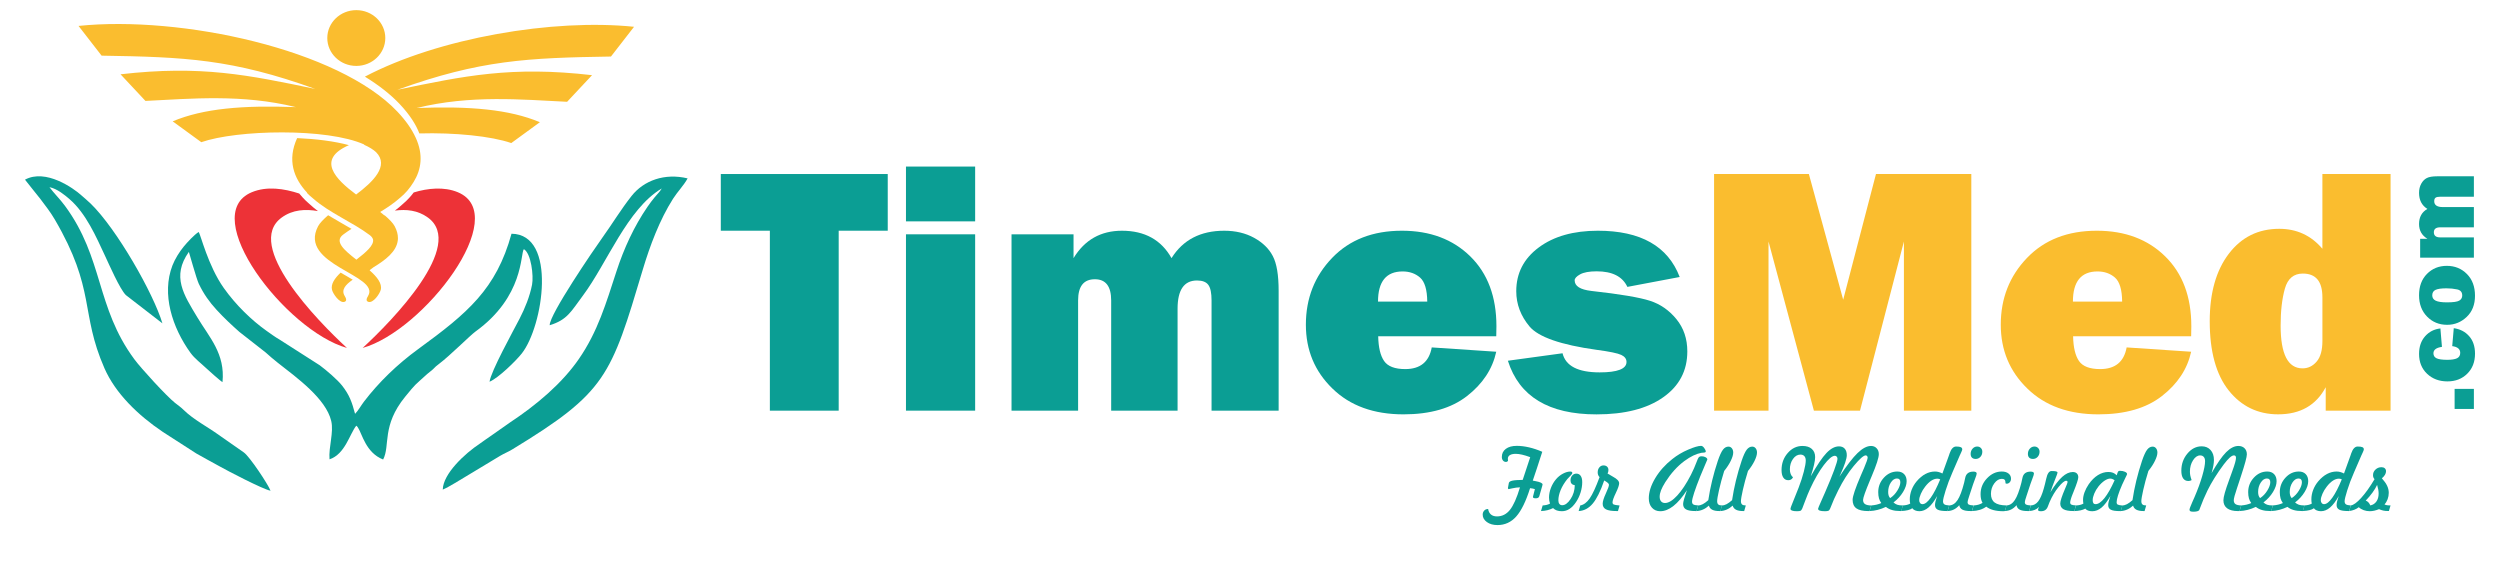 <?xml version="1.0" encoding="UTF-8"?>
<!DOCTYPE svg PUBLIC "-//W3C//DTD SVG 1.1//EN" "http://www.w3.org/Graphics/SVG/1.1/DTD/svg11.dtd">
<!-- Creator: CorelDRAW X5 -->
<svg xmlns="http://www.w3.org/2000/svg" xml:space="preserve" width="80%" height="100%" style="shape-rendering:geometricPrecision; text-rendering:geometricPrecision; image-rendering:optimizeQuality; fill-rule:evenodd; clip-rule:evenodd"
viewBox="0 0 200 45"
 xmlns:xlink="http://www.w3.org/1999/xlink">
 <defs>
  <style type="text/css">
   <![CDATA[
    .fil4 {fill:#ED3237}
    .fil2 {fill:#0B9E94}
    .fil3 {fill:#FABD2F}
    .fil0 {fill:#0B9E94;fill-rule:nonzero}
    .fil1 {fill:#FABD2F;fill-rule:nonzero}
   ]]>
  </style>
 </defs>
 <g id="Layer_x0020_1">
  <g id="_236290568">
   <polygon id="_236860680" class="fil0" points="67.095,18.457 67.095,32.853 61.589,32.853 61.589,18.457 57.664,18.457 57.664,13.922 71.019,13.922 71.019,18.457 "/>
   <path id="_2368606801" class="fil0" d="M78.012 13.325l0 4.384 -5.534 0 0 -4.384 5.534 0zm0 5.42l0 14.107 -5.534 0 0 -14.107 5.534 0z"/>
   <path id="_23686068012" class="fil0" d="M102.293 32.853l-5.369 0 0 -8.819c0,-0.592 -0.085,-1.009 -0.256,-1.24 -0.17,-0.237 -0.473,-0.355 -0.909,-0.355 -1.032,0 -1.553,0.753 -1.553,2.258l0 8.157 -5.312 0 0 -8.819c0,-1.132 -0.436,-1.695 -1.302,-1.695 -0.899,0 -1.344,0.563 -1.344,1.695l0 8.819 -5.326 0 0 -14.107 4.961 0 0 1.903c0.89,-1.463 2.178,-2.192 3.872,-2.192 1.823,0 3.143,0.729 3.967,2.192 0.914,-1.463 2.32,-2.192 4.213,-2.192 0.909,0 1.704,0.189 2.396,0.568 0.686,0.379 1.188,0.867 1.496,1.463 0.312,0.596 0.464,1.52 0.464,2.769l0 9.596z"/>
   <path id="_236860680123" class="fil0" d="M114.54 27.793l5.16 0.346c-0.303,1.387 -1.084,2.566 -2.334,3.541 -1.255,0.98 -2.949,1.468 -5.085,1.468 -2.376,0 -4.275,-0.686 -5.685,-2.064 -1.416,-1.373 -2.126,-3.072 -2.126,-5.108 0,-2.107 0.701,-3.887 2.097,-5.34 1.396,-1.454 3.257,-2.178 5.586,-2.178 2.258,0 4.081,0.687 5.473,2.055 1.392,1.368 2.088,3.229 2.088,5.586 0,0.194 -0.005,0.464 -0.014,0.805l-9.444 0c0.019,0.89 0.175,1.548 0.473,1.979 0.293,0.426 0.857,0.644 1.69,0.644 1.202,0 1.908,-0.577 2.121,-1.733zm-0.36 -3.664c-0.009,-0.952 -0.199,-1.591 -0.573,-1.922 -0.374,-0.327 -0.843,-0.492 -1.397,-0.492 -1.311,0 -1.969,0.805 -1.969,2.415l3.938 0z"/>
   <path id="_2368606801234" class="fil0" d="M120.633 28.858l4.37 -0.597c0.251,1.018 1.24,1.529 2.968,1.529 1.43,0 2.149,-0.279 2.149,-0.833 0,-0.241 -0.137,-0.431 -0.417,-0.563 -0.279,-0.133 -0.933,-0.27 -1.969,-0.407 -2.869,-0.398 -4.654,-1.023 -5.369,-1.865 -0.71,-0.848 -1.065,-1.79 -1.065,-2.826 0,-1.439 0.601,-2.608 1.799,-3.498 1.202,-0.895 2.779,-1.34 4.729,-1.34 3.423,0 5.605,1.236 6.547,3.702l-4.185 0.791c-0.393,-0.833 -1.207,-1.245 -2.457,-1.245 -0.592,0 -1.032,0.081 -1.325,0.242 -0.289,0.161 -0.436,0.322 -0.436,0.478 0,0.464 0.445,0.743 1.33,0.848 2.31,0.256 3.877,0.521 4.701,0.791 0.824,0.265 1.529,0.757 2.111,1.468 0.583,0.715 0.871,1.572 0.871,2.58 0,1.543 -0.644,2.769 -1.936,3.674 -1.288,0.909 -3.063,1.363 -5.331,1.363 -3.821,0 -6.183,-1.43 -7.087,-4.289z"/>
   <polygon id="_23686068012345" class="fil1" points="157.705,13.922 157.705,32.853 152.313,32.853 152.313,19.319 148.8,32.853 145.112,32.853 141.481,19.319 141.481,32.853 137.126,32.853 137.126,13.922 144.71,13.922 147.455,23.977 150.078,13.922 "/>
   <path id="_236860680123456" class="fil1" d="M170.132 27.793l5.16 0.346c-0.303,1.387 -1.084,2.566 -2.334,3.541 -1.255,0.98 -2.949,1.468 -5.085,1.468 -2.376,0 -4.275,-0.686 -5.685,-2.064 -1.416,-1.373 -2.126,-3.072 -2.126,-5.108 0,-2.107 0.701,-3.887 2.097,-5.34 1.396,-1.454 3.257,-2.178 5.586,-2.178 2.258,0 4.081,0.687 5.473,2.055 1.392,1.368 2.088,3.229 2.088,5.586 0,0.194 -0.005,0.464 -0.014,0.805l-9.444 0c0.019,0.89 0.175,1.548 0.473,1.979 0.293,0.426 0.857,0.644 1.69,0.644 1.202,0 1.908,-0.577 2.121,-1.733zm-0.36 -3.664c-0.009,-0.952 -0.199,-1.591 -0.573,-1.922 -0.374,-0.327 -0.843,-0.492 -1.397,-0.492 -1.311,0 -1.969,0.805 -1.969,2.415l3.938 0z"/>
   <path id="_2368606801234567" class="fil1" d="M191.246 32.853l-5.189 0 0 -1.875c-0.767,1.444 -2.036,2.168 -3.802,2.168 -1.624,0 -2.944,-0.639 -3.957,-1.908 -1.013,-1.273 -1.52,-3.12 -1.52,-5.543 0,-2.263 0.511,-4.062 1.524,-5.392 1.018,-1.335 2.362,-1.998 4.038,-1.998 1.397,0 2.547,0.53 3.451,1.595l0 -5.979 5.454 0 0 18.931zm-5.454 -9.07c0,-1.269 -0.521,-1.898 -1.567,-1.898 -0.729,0 -1.207,0.402 -1.434,1.202 -0.227,0.805 -0.341,1.789 -0.341,2.959 0,2.282 0.582,3.423 1.752,3.423 0.441,0 0.819,-0.18 1.127,-0.54 0.312,-0.36 0.464,-0.909 0.464,-1.652l0 -3.494z"/>
   <path id="_236173160" class="fil0" d="M121.817 38.39l0.601 -1.817c-0.248,-0.091 -0.466,-0.158 -0.654,-0.201 -0.188,-0.043 -0.356,-0.065 -0.502,-0.065 -0.203,0 -0.359,0.034 -0.469,0.101 -0.11,0.068 -0.164,0.163 -0.164,0.288 0,0.015 0.003,0.054 0.01,0.119 0.002,0.023 0.003,0.037 0.003,0.046 -0.02,0.031 -0.044,0.054 -0.071,0.069 -0.028,0.016 -0.059,0.024 -0.092,0.024 -0.098,0 -0.177,-0.037 -0.239,-0.111 -0.062,-0.075 -0.093,-0.169 -0.093,-0.285 0,-0.274 0.106,-0.491 0.321,-0.651 0.213,-0.16 0.507,-0.239 0.881,-0.239 0.306,0 0.63,0.04 0.975,0.12 0.344,0.079 0.697,0.198 1.058,0.355 -0.17,0.53 -0.315,0.976 -0.435,1.339 -0.119,0.363 -0.228,0.686 -0.325,0.967 0.056,0.01 0.133,0.025 0.23,0.043 0.37,0.07 0.554,0.16 0.554,0.269 0,0.018 -0.01,0.061 -0.031,0.129 -0.01,0.037 -0.019,0.068 -0.026,0.09l-0.203 0.709 -0.003 0.009c-0.033,0.111 -0.127,0.166 -0.282,0.166 -0.075,0 -0.132,-0.009 -0.169,-0.026 -0.037,-0.018 -0.057,-0.046 -0.057,-0.084 0,-0.005 0.003,-0.017 0.01,-0.04 0.002,-0.009 0.003,-0.016 0.003,-0.02l0.143 -0.565c-0.051,-0.018 -0.108,-0.033 -0.17,-0.045 -0.061,-0.011 -0.134,-0.023 -0.215,-0.031 -0.332,1.053 -0.702,1.809 -1.108,2.266 -0.407,0.457 -0.907,0.686 -1.5,0.686 -0.341,0 -0.624,-0.08 -0.847,-0.24 -0.223,-0.161 -0.336,-0.359 -0.336,-0.596 0,-0.127 0.04,-0.234 0.12,-0.32 0.079,-0.086 0.18,-0.129 0.303,-0.129l0.012 0c0.031,0.193 0.107,0.34 0.228,0.441 0.12,0.101 0.28,0.151 0.48,0.151 0.409,0 0.754,-0.172 1.033,-0.518 0.279,-0.346 0.549,-0.948 0.807,-1.807 -0.197,0.005 -0.395,0.029 -0.594,0.075 -0.2,0.045 -0.305,0.068 -0.315,0.068 -0.014,0 -0.026,-0.008 -0.036,-0.023 -0.011,-0.016 -0.017,-0.034 -0.017,-0.053l0 -0.027 0.069 -0.382c0.016,-0.088 0.105,-0.152 0.27,-0.19 0.163,-0.039 0.444,-0.06 0.844,-0.065z"/>
   <path id="_2361731601" class="fil0" d="M125.98 38.818c-0.111,-0.018 -0.195,-0.059 -0.253,-0.124 -0.058,-0.065 -0.086,-0.151 -0.086,-0.259 0,-0.158 0.044,-0.288 0.133,-0.391 0.088,-0.103 0.201,-0.154 0.336,-0.154 0.149,0 0.263,0.06 0.346,0.179 0.082,0.12 0.122,0.287 0.122,0.502 0,0.268 -0.043,0.541 -0.128,0.819 -0.085,0.278 -0.205,0.533 -0.361,0.766 -0.163,0.247 -0.34,0.433 -0.528,0.556 -0.188,0.124 -0.39,0.185 -0.607,0.185 -0.158,0 -0.294,-0.02 -0.41,-0.061 -0.116,-0.042 -0.215,-0.104 -0.297,-0.188 -0.146,0.073 -0.297,0.129 -0.454,0.168 -0.156,0.039 -0.327,0.061 -0.513,0.068l0.133 -0.449c0.121,-0.007 0.23,-0.022 0.327,-0.046 0.096,-0.024 0.184,-0.058 0.261,-0.102 -0.026,-0.074 -0.046,-0.151 -0.059,-0.231 -0.014,-0.081 -0.02,-0.167 -0.02,-0.257 0,-0.246 0.05,-0.501 0.151,-0.764 0.101,-0.263 0.239,-0.498 0.414,-0.701 0.153,-0.181 0.336,-0.329 0.549,-0.442 0.212,-0.112 0.41,-0.169 0.594,-0.169 0.049,0 0.087,0.01 0.115,0.032 0.028,0.02 0.042,0.049 0.042,0.084 0,0.049 -0.053,0.126 -0.161,0.231 -0.108,0.105 -0.19,0.193 -0.248,0.264 -0.228,0.286 -0.402,0.575 -0.525,0.869 -0.121,0.294 -0.183,0.569 -0.183,0.825 0,0.122 0.027,0.218 0.082,0.286 0.054,0.069 0.129,0.103 0.225,0.103 0.228,0 0.45,-0.163 0.668,-0.49 0.218,-0.326 0.33,-0.696 0.339,-1.107z"/>
   <path id="_23617316012" class="fil0" d="M126.292 40.884l0.129 -0.449c0.274,-0.046 0.526,-0.234 0.754,-0.56 0.228,-0.326 0.491,-0.894 0.79,-1.705 -0.051,-0.051 -0.088,-0.108 -0.113,-0.169 -0.024,-0.062 -0.036,-0.133 -0.036,-0.213 0,-0.159 0.044,-0.291 0.132,-0.397 0.087,-0.105 0.197,-0.158 0.33,-0.158 0.122,0 0.219,0.033 0.289,0.1 0.071,0.066 0.107,0.155 0.107,0.265 0,0.053 -0.006,0.103 -0.017,0.149 -0.01,0.045 -0.028,0.091 -0.052,0.137 0.112,0.071 0.259,0.156 0.438,0.256 0.325,0.175 0.489,0.348 0.489,0.522 0,0.146 -0.088,0.404 -0.265,0.773 -0.178,0.369 -0.266,0.621 -0.266,0.754 0,0.081 0.031,0.136 0.092,0.168 0.06,0.032 0.219,0.059 0.473,0.082l-0.129 0.446 -0.1 0c-0.398,0 -0.685,-0.046 -0.861,-0.138 -0.175,-0.092 -0.262,-0.24 -0.262,-0.447 0,-0.184 0.084,-0.457 0.251,-0.818 0.167,-0.362 0.251,-0.594 0.251,-0.696 0,-0.049 -0.028,-0.099 -0.086,-0.151 -0.058,-0.052 -0.155,-0.118 -0.293,-0.198 -0.296,0.857 -0.602,1.474 -0.918,1.849 -0.315,0.375 -0.689,0.576 -1.124,0.6z"/>
   <path id="_236173160123" class="fil0" d="M134.957 39.213c-0.364,0.561 -0.723,0.982 -1.081,1.263 -0.356,0.281 -0.709,0.422 -1.055,0.422 -0.276,0 -0.497,-0.094 -0.664,-0.281 -0.169,-0.187 -0.253,-0.438 -0.253,-0.752 0,-0.496 0.17,-1.032 0.511,-1.605 0.341,-0.573 0.798,-1.086 1.372,-1.537 0.374,-0.299 0.796,-0.55 1.264,-0.751 0.468,-0.202 0.814,-0.303 1.035,-0.303 0.084,0 0.168,0.057 0.251,0.171 0.083,0.113 0.125,0.209 0.125,0.283 0,0.051 -0.059,0.079 -0.176,0.086 -0.069,0.002 -0.126,0.007 -0.17,0.014 -0.217,0.042 -0.434,0.116 -0.654,0.221 -0.219,0.105 -0.457,0.252 -0.714,0.44 -0.281,0.209 -0.548,0.452 -0.801,0.732 -0.252,0.28 -0.491,0.596 -0.718,0.949 -0.159,0.255 -0.274,0.475 -0.347,0.66 -0.071,0.185 -0.108,0.355 -0.108,0.51 0,0.159 0.037,0.283 0.113,0.372 0.075,0.088 0.18,0.133 0.315,0.133 0.283,0 0.608,-0.198 0.975,-0.595 0.366,-0.396 0.731,-0.947 1.094,-1.651 0.172,-0.337 0.339,-0.715 0.497,-1.136 0.02,-0.053 0.036,-0.092 0.046,-0.117 0.041,-0.098 0.083,-0.162 0.127,-0.193 0.044,-0.031 0.108,-0.046 0.193,-0.046 0.117,0 0.222,0.026 0.315,0.078 0.093,0.052 0.139,0.112 0.139,0.181 0,0.012 -0.066,0.167 -0.196,0.461 -0.13,0.295 -0.255,0.592 -0.375,0.893 -0.206,0.511 -0.366,0.945 -0.482,1.299 -0.115,0.353 -0.172,0.592 -0.172,0.713 0,0.107 0.033,0.181 0.1,0.225 0.067,0.043 0.196,0.07 0.389,0.082l-0.127 0.449 -0.09 0c-0.347,0 -0.598,-0.044 -0.754,-0.133 -0.155,-0.088 -0.232,-0.232 -0.232,-0.432 0,-0.158 0.098,-0.513 0.293,-1.066l0.014 -0.041z"/>
   <path id="_2361731601234" class="fil0" d="M135.727 40.884l0.126 -0.449c0.116,0 0.238,-0.034 0.37,-0.101 0.13,-0.068 0.278,-0.175 0.441,-0.321 0.074,-0.502 0.175,-1.021 0.304,-1.555 0.129,-0.535 0.282,-1.063 0.457,-1.586 0.146,-0.432 0.283,-0.73 0.41,-0.896 0.127,-0.164 0.274,-0.247 0.44,-0.247 0.111,0 0.202,0.044 0.274,0.133 0.071,0.088 0.108,0.203 0.108,0.342 0,0.172 -0.065,0.392 -0.194,0.659 -0.13,0.268 -0.305,0.537 -0.527,0.813 -0.17,0.547 -0.307,1.049 -0.409,1.508 -0.103,0.458 -0.155,0.762 -0.155,0.912 0,0.12 0.031,0.206 0.091,0.26 0.059,0.053 0.158,0.079 0.298,0.079l-0.129 0.449 -0.076 0c-0.248,0 -0.441,-0.035 -0.578,-0.107 -0.137,-0.07 -0.227,-0.18 -0.266,-0.329 -0.146,0.135 -0.302,0.239 -0.468,0.312 -0.166,0.074 -0.338,0.115 -0.515,0.124z"/>
   <path id="_23617316012345" class="fil0" d="M137.63 40.884l0.126 -0.449c0.116,0 0.238,-0.034 0.37,-0.101 0.13,-0.068 0.278,-0.175 0.441,-0.321 0.074,-0.502 0.175,-1.021 0.304,-1.555 0.129,-0.535 0.282,-1.063 0.457,-1.586 0.146,-0.432 0.283,-0.73 0.41,-0.896 0.127,-0.164 0.274,-0.247 0.44,-0.247 0.111,0 0.202,0.044 0.274,0.133 0.071,0.088 0.108,0.203 0.108,0.342 0,0.172 -0.065,0.392 -0.194,0.659 -0.13,0.268 -0.305,0.537 -0.527,0.813 -0.17,0.547 -0.307,1.049 -0.409,1.508 -0.103,0.458 -0.155,0.762 -0.155,0.912 0,0.12 0.031,0.206 0.091,0.26 0.059,0.053 0.158,0.079 0.298,0.079l-0.129 0.449 -0.076 0c-0.248,0 -0.441,-0.035 -0.578,-0.107 -0.137,-0.07 -0.227,-0.18 -0.266,-0.329 -0.146,0.135 -0.302,0.239 -0.468,0.312 -0.166,0.074 -0.338,0.115 -0.515,0.124z"/>
   <path id="_236173160123456" class="fil0" d="M143.44 38.183c-0.039,0.077 -0.088,0.136 -0.152,0.175 -0.062,0.039 -0.137,0.058 -0.223,0.058 -0.173,0 -0.306,-0.07 -0.4,-0.21 -0.094,-0.139 -0.142,-0.339 -0.142,-0.601 0,-0.529 0.164,-0.983 0.493,-1.361 0.329,-0.379 0.723,-0.568 1.183,-0.568 0.317,0 0.565,0.078 0.743,0.236 0.178,0.158 0.268,0.375 0.268,0.654 0,0.153 -0.027,0.353 -0.083,0.598 -0.056,0.246 -0.144,0.56 -0.266,0.941 0.499,-0.889 0.917,-1.51 1.256,-1.864 0.338,-0.355 0.672,-0.532 1.002,-0.532 0.197,0 0.35,0.062 0.46,0.186 0.11,0.124 0.164,0.298 0.164,0.522 0,0.277 -0.173,0.798 -0.521,1.564l-0.076 0.163c0.578,-0.886 1.063,-1.519 1.457,-1.899 0.392,-0.38 0.753,-0.569 1.081,-0.569 0.181,0 0.331,0.061 0.446,0.185 0.117,0.122 0.175,0.28 0.175,0.473 0,0.274 -0.186,0.853 -0.558,1.733l-0.09 0.213 -0.053 0.129c-0.373,0.892 -0.559,1.42 -0.559,1.584 0,0.151 0.051,0.261 0.153,0.331 0.102,0.069 0.269,0.108 0.499,0.115l-0.129 0.446 -0.1 0c-0.439,0 -0.759,-0.073 -0.959,-0.218 -0.201,-0.145 -0.3,-0.374 -0.3,-0.686 0,-0.274 0.22,-0.925 0.661,-1.95 0.093,-0.214 0.164,-0.381 0.215,-0.498l0.034 -0.077c0.195,-0.46 0.293,-0.744 0.293,-0.85 0,-0.049 -0.016,-0.09 -0.046,-0.125 -0.031,-0.034 -0.068,-0.051 -0.11,-0.051 -0.17,0 -0.486,0.279 -0.948,0.836 -0.461,0.556 -0.877,1.208 -1.247,1.954 -0.118,0.23 -0.23,0.467 -0.338,0.708 -0.107,0.243 -0.209,0.49 -0.304,0.739 -0.037,0.1 -0.084,0.163 -0.141,0.19 -0.057,0.026 -0.149,0.04 -0.274,0.04 -0.19,0 -0.331,-0.016 -0.422,-0.049 -0.091,-0.032 -0.136,-0.081 -0.136,-0.147 0,-0.037 0.082,-0.238 0.246,-0.601 0.128,-0.29 0.235,-0.531 0.319,-0.724 0.31,-0.713 0.552,-1.306 0.726,-1.778 0.173,-0.471 0.261,-0.771 0.261,-0.897 0,-0.069 -0.02,-0.126 -0.06,-0.171 -0.04,-0.045 -0.09,-0.068 -0.15,-0.068 -0.212,0 -0.507,0.247 -0.883,0.743 -0.376,0.494 -0.741,1.128 -1.095,1.898 -0.134,0.29 -0.266,0.614 -0.399,0.97 -0.133,0.357 -0.21,0.558 -0.229,0.602 -0.044,0.102 -0.092,0.164 -0.143,0.187 -0.051,0.024 -0.153,0.035 -0.306,0.035 -0.156,0 -0.279,-0.017 -0.365,-0.05 -0.086,-0.033 -0.129,-0.079 -0.129,-0.139 0,-0.062 0.082,-0.289 0.246,-0.681 0.163,-0.392 0.298,-0.73 0.405,-1.013 0.175,-0.454 0.314,-0.882 0.417,-1.286 0.103,-0.402 0.154,-0.697 0.154,-0.883 0,-0.153 -0.037,-0.271 -0.111,-0.354 -0.075,-0.083 -0.18,-0.125 -0.317,-0.125 -0.23,0 -0.429,0.117 -0.594,0.35 -0.167,0.234 -0.249,0.513 -0.249,0.835 0,0.137 0.023,0.263 0.068,0.378 0.045,0.113 0.107,0.198 0.185,0.254z"/>
   <path id="_2361731601234567" class="fil0" d="M151.21 39.85c0.23,-0.149 0.424,-0.352 0.581,-0.609 0.158,-0.256 0.236,-0.478 0.236,-0.669 0,-0.095 -0.024,-0.168 -0.07,-0.218 -0.046,-0.05 -0.113,-0.075 -0.202,-0.075 -0.185,0 -0.347,0.108 -0.488,0.324 -0.142,0.215 -0.213,0.466 -0.213,0.752 0,0.109 0.012,0.202 0.036,0.281 0.025,0.078 0.065,0.149 0.12,0.213zm-0.342 0.702c-0.214,0.102 -0.43,0.18 -0.646,0.236 -0.215,0.056 -0.433,0.087 -0.653,0.096l0.134 -0.449c0.152,-0.011 0.294,-0.032 0.423,-0.063 0.129,-0.031 0.255,-0.073 0.378,-0.126 -0.084,-0.111 -0.146,-0.237 -0.186,-0.379 -0.04,-0.142 -0.06,-0.307 -0.06,-0.497 0,-0.443 0.151,-0.829 0.454,-1.157 0.303,-0.328 0.659,-0.491 1.071,-0.491 0.23,0 0.413,0.069 0.547,0.207 0.134,0.138 0.201,0.328 0.201,0.566 0,0.262 -0.095,0.55 -0.287,0.865 -0.192,0.316 -0.447,0.594 -0.766,0.835 0.093,0.086 0.195,0.147 0.304,0.185 0.11,0.036 0.245,0.054 0.404,0.054l0.046 0 -0.129 0.449 -0.09 0c-0.248,0 -0.466,-0.027 -0.654,-0.082 -0.188,-0.054 -0.351,-0.138 -0.489,-0.251z"/>
   <path id="_23617316012345678" class="fil0" d="M152.098 40.884l0.13 -0.449c0.121,-0.007 0.23,-0.022 0.327,-0.046 0.096,-0.024 0.184,-0.058 0.261,-0.102 -0.01,-0.051 -0.019,-0.103 -0.025,-0.158 -0.006,-0.054 -0.008,-0.115 -0.008,-0.181 0,-0.255 0.049,-0.508 0.146,-0.761 0.098,-0.253 0.235,-0.483 0.412,-0.691 0.218,-0.255 0.449,-0.448 0.694,-0.578 0.246,-0.13 0.5,-0.196 0.761,-0.196 0.104,0 0.204,0.012 0.299,0.039 0.095,0.025 0.195,0.065 0.299,0.118l0.518 -1.435c0.015,-0.042 0.036,-0.103 0.062,-0.183 0.125,-0.359 0.296,-0.539 0.514,-0.539 0.178,0 0.304,0.018 0.379,0.053 0.076,0.035 0.113,0.095 0.113,0.179 0,0.04 -0.032,0.127 -0.096,0.263 -0.042,0.086 -0.074,0.154 -0.096,0.205l-0.598 1.382c-0.22,0.502 -0.399,0.977 -0.538,1.425 -0.139,0.447 -0.21,0.736 -0.21,0.866 0,0.118 0.034,0.201 0.102,0.249 0.067,0.049 0.198,0.079 0.393,0.093l-0.129 0.446 -0.06 0c-0.348,0 -0.592,-0.036 -0.734,-0.11 -0.142,-0.073 -0.213,-0.196 -0.213,-0.372 0,-0.077 0.014,-0.172 0.04,-0.286 0.027,-0.112 0.071,-0.257 0.133,-0.434 -0.228,0.409 -0.458,0.714 -0.692,0.915 -0.234,0.201 -0.478,0.3 -0.732,0.3 -0.127,0 -0.24,-0.022 -0.342,-0.065 -0.102,-0.043 -0.176,-0.101 -0.222,-0.172 -0.088,0.065 -0.205,0.116 -0.349,0.152 -0.144,0.036 -0.323,0.06 -0.539,0.071zm3.119 -2.537c-0.04,-0.018 -0.078,-0.031 -0.116,-0.04 -0.037,-0.009 -0.076,-0.014 -0.113,-0.014 -0.159,0 -0.321,0.053 -0.483,0.16 -0.163,0.105 -0.327,0.264 -0.49,0.475 -0.141,0.179 -0.257,0.371 -0.346,0.575 -0.088,0.203 -0.133,0.372 -0.133,0.504 0,0.1 0.024,0.179 0.073,0.237 0.049,0.059 0.113,0.088 0.193,0.088 0.192,0 0.411,-0.171 0.656,-0.515 0.245,-0.343 0.498,-0.834 0.759,-1.471z"/>
   <path id="_236173160123456789" class="fil0" d="M155.811 40.884l0.126 -0.449c0.262,-0.009 0.485,-0.153 0.67,-0.433 0.185,-0.28 0.359,-0.741 0.523,-1.383 0.025,-0.102 0.053,-0.231 0.086,-0.389 0.067,-0.334 0.285,-0.501 0.655,-0.501 0.086,0 0.152,0.012 0.197,0.039 0.045,0.025 0.068,0.062 0.068,0.111 0,0.066 -0.039,0.196 -0.115,0.388 -0.076,0.193 -0.13,0.342 -0.164,0.449l-0.318 0.963 -0.012 0.039c-0.081,0.232 -0.12,0.383 -0.12,0.452 0,0.093 0.031,0.158 0.093,0.194 0.062,0.036 0.189,0.06 0.382,0.071l-0.126 0.449 -0.117 0c-0.285,0 -0.5,-0.037 -0.643,-0.111 -0.143,-0.075 -0.228,-0.194 -0.254,-0.358 -0.132,0.151 -0.272,0.265 -0.424,0.341 -0.152,0.077 -0.321,0.119 -0.507,0.128zm2.242 -4.169c-0.128,0 -0.227,-0.035 -0.297,-0.104 -0.069,-0.07 -0.104,-0.169 -0.104,-0.298 0,-0.166 0.051,-0.306 0.154,-0.42 0.103,-0.115 0.227,-0.171 0.371,-0.171 0.117,0 0.214,0.039 0.291,0.117 0.078,0.077 0.117,0.177 0.117,0.298 0,0.164 -0.051,0.302 -0.153,0.413 -0.102,0.11 -0.228,0.166 -0.379,0.166z"/>
   <path id="_23617316012345678910" class="fil0" d="M157.758 40.884l0.134 -0.449c0.135,-0.007 0.261,-0.026 0.379,-0.06 0.117,-0.033 0.228,-0.081 0.332,-0.143 -0.053,-0.093 -0.093,-0.195 -0.118,-0.307 -0.026,-0.111 -0.039,-0.242 -0.039,-0.393 0,-0.482 0.171,-0.905 0.515,-1.267 0.344,-0.362 0.736,-0.543 1.179,-0.543 0.226,0 0.406,0.052 0.54,0.158 0.134,0.105 0.201,0.243 0.201,0.414 0,0.115 -0.034,0.211 -0.101,0.287 -0.068,0.076 -0.15,0.115 -0.245,0.115 -0.035,0 -0.06,-0.005 -0.075,-0.015 -0.014,-0.01 -0.022,-0.035 -0.022,-0.075 0,-0.102 -0.023,-0.177 -0.069,-0.226 -0.046,-0.049 -0.121,-0.073 -0.222,-0.073 -0.225,0 -0.425,0.12 -0.603,0.362 -0.178,0.242 -0.268,0.52 -0.268,0.837 0,0.316 0.099,0.549 0.297,0.697 0.198,0.149 0.514,0.226 0.946,0.232l-0.127 0.449c-0.035,0 -0.073,0.005 -0.112,0.014 -0.009,0 -0.015,0 -0.017,0 -0.3,0 -0.567,-0.031 -0.797,-0.093 -0.23,-0.062 -0.418,-0.153 -0.565,-0.273 -0.151,0.111 -0.321,0.196 -0.511,0.254 -0.19,0.059 -0.4,0.092 -0.632,0.099z"/>
   <path id="_2361731601234567891011" class="fil0" d="M160.391 40.884l0.126 -0.449c0.262,-0.009 0.485,-0.153 0.67,-0.433 0.185,-0.28 0.359,-0.741 0.523,-1.383 0.025,-0.102 0.053,-0.231 0.086,-0.389 0.067,-0.334 0.285,-0.501 0.655,-0.501 0.086,0 0.152,0.012 0.197,0.039 0.045,0.025 0.068,0.062 0.068,0.111 0,0.066 -0.039,0.196 -0.115,0.388 -0.076,0.193 -0.13,0.342 -0.164,0.449l-0.318 0.963 -0.012 0.039c-0.081,0.232 -0.12,0.383 -0.12,0.452 0,0.093 0.031,0.158 0.093,0.194 0.062,0.036 0.189,0.06 0.382,0.071l-0.126 0.449 -0.117 0c-0.285,0 -0.5,-0.037 -0.643,-0.111 -0.143,-0.075 -0.228,-0.194 -0.254,-0.358 -0.132,0.151 -0.272,0.265 -0.424,0.341 -0.152,0.077 -0.321,0.119 -0.507,0.128zm2.242 -4.169c-0.128,0 -0.227,-0.035 -0.297,-0.104 -0.069,-0.07 -0.104,-0.169 -0.104,-0.298 0,-0.166 0.051,-0.306 0.154,-0.42 0.103,-0.115 0.227,-0.171 0.371,-0.171 0.117,0 0.214,0.039 0.291,0.117 0.078,0.077 0.117,0.177 0.117,0.298 0,0.164 -0.051,0.302 -0.153,0.413 -0.102,0.11 -0.228,0.166 -0.379,0.166z"/>
   <path id="_236173160123456789101112" class="fil0" d="M163.119 40.559c-0.098,0.1 -0.211,0.176 -0.34,0.23 -0.129,0.054 -0.277,0.086 -0.441,0.095l0.127 -0.449c0.232,-0.009 0.43,-0.118 0.591,-0.327 0.162,-0.21 0.31,-0.546 0.442,-1.011 0.065,-0.225 0.13,-0.49 0.2,-0.797 0.088,-0.412 0.229,-0.618 0.422,-0.618 0.174,0 0.299,0.01 0.372,0.029 0.073,0.02 0.11,0.056 0.11,0.107 0,0.037 -0.069,0.227 -0.206,0.568 -0.137,0.341 -0.258,0.67 -0.365,0.99 0.346,-0.56 0.662,-0.969 0.948,-1.228 0.287,-0.257 0.568,-0.387 0.842,-0.387 0.139,0 0.248,0.037 0.325,0.111 0.078,0.075 0.117,0.178 0.117,0.311 0,0.151 -0.128,0.543 -0.386,1.179l-0.084 0.209c-0.054,0.136 -0.099,0.261 -0.13,0.377 -0.033,0.116 -0.049,0.198 -0.049,0.247 0,0.082 0.031,0.139 0.093,0.172 0.062,0.034 0.185,0.056 0.37,0.067l-0.127 0.449 -0.076 0c-0.364,0 -0.629,-0.049 -0.799,-0.146 -0.169,-0.098 -0.254,-0.251 -0.254,-0.458 0,-0.095 0.032,-0.242 0.096,-0.439 0.065,-0.197 0.162,-0.449 0.293,-0.754l0.026 -0.063c0.113,-0.254 0.17,-0.405 0.17,-0.451 0,-0.039 -0.009,-0.066 -0.028,-0.084 -0.019,-0.017 -0.048,-0.026 -0.088,-0.026 -0.13,0 -0.332,0.166 -0.605,0.498 -0.274,0.332 -0.514,0.736 -0.72,1.21 -0.042,0.095 -0.087,0.211 -0.136,0.349 -0.093,0.253 -0.274,0.379 -0.544,0.379 -0.088,0 -0.151,-0.008 -0.186,-0.025 -0.035,-0.017 -0.053,-0.046 -0.053,-0.088 0,-0.022 0.006,-0.051 0.018,-0.088 0.012,-0.036 0.032,-0.083 0.058,-0.137z"/>
   <path id="_23617316012345678910111213" class="fil0" d="M169.167 38.423c-0.059,-0.046 -0.119,-0.081 -0.177,-0.103 -0.059,-0.022 -0.118,-0.033 -0.178,-0.033 -0.13,0 -0.28,0.057 -0.45,0.169 -0.169,0.113 -0.331,0.268 -0.486,0.463 -0.141,0.179 -0.254,0.369 -0.336,0.569 -0.083,0.201 -0.125,0.376 -0.125,0.527 0,0.108 0.019,0.188 0.057,0.24 0.037,0.052 0.095,0.078 0.172,0.078 0.216,0 0.454,-0.162 0.714,-0.485 0.259,-0.323 0.528,-0.798 0.81,-1.425zm-0.339 1.26c-0.237,0.42 -0.472,0.728 -0.704,0.923 -0.232,0.195 -0.48,0.293 -0.747,0.293 -0.126,0 -0.236,-0.018 -0.33,-0.053 -0.094,-0.035 -0.168,-0.087 -0.221,-0.156 -0.11,0.06 -0.237,0.105 -0.379,0.138 -0.142,0.032 -0.308,0.051 -0.499,0.058l0.134 -0.449c0.121,-0.007 0.23,-0.022 0.327,-0.046 0.096,-0.024 0.184,-0.058 0.261,-0.102 -0.008,-0.046 -0.015,-0.095 -0.019,-0.144 -0.005,-0.05 -0.007,-0.104 -0.007,-0.162 0,-0.184 0.04,-0.384 0.119,-0.602 0.081,-0.219 0.192,-0.433 0.336,-0.644 0.222,-0.319 0.467,-0.561 0.736,-0.729 0.27,-0.167 0.548,-0.251 0.836,-0.251 0.144,0 0.268,0.022 0.372,0.063 0.104,0.042 0.203,0.109 0.296,0.202l0.046 -0.149c0.028,-0.091 0.058,-0.149 0.086,-0.173 0.028,-0.024 0.07,-0.036 0.126,-0.036 0.153,0 0.287,0.026 0.4,0.078 0.114,0.052 0.171,0.113 0.171,0.184 0,0.023 -0.048,0.127 -0.143,0.313 -0.095,0.186 -0.179,0.363 -0.252,0.532 -0.146,0.333 -0.256,0.62 -0.331,0.858 -0.074,0.238 -0.111,0.42 -0.111,0.55 0,0.088 0.027,0.15 0.083,0.184 0.056,0.034 0.181,0.06 0.379,0.078l-0.129 0.446 -0.06 0c-0.348,0 -0.592,-0.036 -0.734,-0.11 -0.142,-0.073 -0.213,-0.196 -0.213,-0.372 0,-0.077 0.014,-0.172 0.04,-0.286 0.027,-0.112 0.071,-0.257 0.133,-0.434z"/>
   <path id="_2361731601234567891011121314" class="fil0" d="M169.662 40.884l0.126 -0.449c0.116,0 0.238,-0.034 0.37,-0.101 0.13,-0.068 0.278,-0.175 0.441,-0.321 0.074,-0.502 0.175,-1.021 0.304,-1.555 0.129,-0.535 0.282,-1.063 0.457,-1.586 0.146,-0.432 0.283,-0.73 0.41,-0.896 0.127,-0.164 0.274,-0.247 0.44,-0.247 0.111,0 0.202,0.044 0.274,0.133 0.071,0.088 0.108,0.203 0.108,0.342 0,0.172 -0.065,0.392 -0.194,0.659 -0.13,0.268 -0.305,0.537 -0.527,0.813 -0.17,0.547 -0.307,1.049 -0.409,1.508 -0.103,0.458 -0.155,0.762 -0.155,0.912 0,0.12 0.031,0.206 0.091,0.26 0.059,0.053 0.158,0.079 0.298,0.079l-0.129 0.449 -0.076 0c-0.248,0 -0.441,-0.035 -0.578,-0.107 -0.137,-0.07 -0.227,-0.18 -0.266,-0.329 -0.146,0.135 -0.302,0.239 -0.468,0.312 -0.166,0.074 -0.338,0.115 -0.515,0.124z"/>
   <path id="_236173160123456789101112131415" class="fil0" d="M176.92 37.858c0.45,-0.788 0.84,-1.349 1.172,-1.682 0.332,-0.333 0.658,-0.5 0.976,-0.5 0.206,0 0.372,0.061 0.495,0.183 0.124,0.122 0.186,0.285 0.186,0.489 0,0.207 -0.153,0.776 -0.459,1.704 -0.077,0.237 -0.137,0.42 -0.179,0.548 -0.033,0.104 -0.081,0.247 -0.143,0.429 -0.178,0.527 -0.266,0.856 -0.266,0.986 0,0.144 0.044,0.247 0.133,0.311 0.09,0.063 0.243,0.1 0.459,0.111l-0.129 0.449 -0.122 0c-0.381,0 -0.671,-0.074 -0.871,-0.221 -0.2,-0.147 -0.299,-0.364 -0.299,-0.65 0,-0.254 0.153,-0.795 0.458,-1.62 0.109,-0.297 0.192,-0.527 0.249,-0.692 0.109,-0.3 0.186,-0.534 0.231,-0.699 0.045,-0.164 0.068,-0.29 0.068,-0.376 0,-0.067 -0.014,-0.116 -0.042,-0.149 -0.027,-0.032 -0.07,-0.048 -0.127,-0.048 -0.088,0 -0.2,0.059 -0.331,0.176 -0.132,0.118 -0.289,0.297 -0.473,0.539 -0.27,0.36 -0.517,0.721 -0.74,1.079 -0.223,0.359 -0.412,0.695 -0.565,1.01 -0.223,0.458 -0.422,0.924 -0.595,1.398 -0.04,0.109 -0.062,0.168 -0.069,0.177 -0.029,0.04 -0.084,0.07 -0.163,0.093 -0.079,0.022 -0.178,0.033 -0.296,0.033 -0.119,0 -0.202,-0.012 -0.248,-0.036 -0.046,-0.025 -0.07,-0.067 -0.07,-0.127 0,-0.066 0.073,-0.266 0.222,-0.601 0.076,-0.167 0.135,-0.3 0.179,-0.403 0.262,-0.609 0.468,-1.173 0.619,-1.694 0.151,-0.52 0.226,-0.914 0.226,-1.182 0,-0.146 -0.035,-0.26 -0.104,-0.34 -0.07,-0.081 -0.167,-0.121 -0.291,-0.121 -0.212,0 -0.403,0.129 -0.568,0.389 -0.167,0.259 -0.249,0.562 -0.249,0.91 0,0.108 0.011,0.218 0.033,0.327 0.023,0.11 0.057,0.226 0.103,0.348 -0.037,0.024 -0.077,0.042 -0.119,0.054 -0.042,0.012 -0.088,0.018 -0.139,0.018 -0.184,0 -0.324,-0.07 -0.421,-0.21 -0.096,-0.139 -0.144,-0.342 -0.144,-0.611 0,-0.529 0.162,-0.987 0.486,-1.374 0.324,-0.387 0.705,-0.579 1.142,-0.579 0.296,0 0.534,0.099 0.712,0.297 0.178,0.198 0.268,0.464 0.268,0.796 0,0.133 -0.016,0.286 -0.046,0.457 -0.031,0.172 -0.079,0.374 -0.146,0.606z"/>
   <path id="_23617316012345678910111213141516" class="fil0" d="M180.806 39.85c0.23,-0.149 0.424,-0.352 0.581,-0.609 0.158,-0.256 0.236,-0.478 0.236,-0.669 0,-0.095 -0.024,-0.168 -0.07,-0.218 -0.046,-0.05 -0.113,-0.075 -0.202,-0.075 -0.185,0 -0.347,0.108 -0.488,0.324 -0.142,0.215 -0.213,0.466 -0.213,0.752 0,0.109 0.012,0.202 0.036,0.281 0.025,0.078 0.065,0.149 0.12,0.213zm-0.342 0.702c-0.214,0.102 -0.43,0.18 -0.646,0.236 -0.215,0.056 -0.433,0.087 -0.653,0.096l0.134 -0.449c0.152,-0.011 0.294,-0.032 0.423,-0.063 0.129,-0.031 0.255,-0.073 0.378,-0.126 -0.084,-0.111 -0.146,-0.237 -0.186,-0.379 -0.04,-0.142 -0.06,-0.307 -0.06,-0.497 0,-0.443 0.151,-0.829 0.454,-1.157 0.303,-0.328 0.659,-0.491 1.071,-0.491 0.23,0 0.413,0.069 0.547,0.207 0.134,0.138 0.201,0.328 0.201,0.566 0,0.262 -0.095,0.55 -0.287,0.865 -0.192,0.316 -0.447,0.594 -0.766,0.835 0.093,0.086 0.195,0.147 0.304,0.185 0.11,0.036 0.245,0.054 0.404,0.054l0.046 0 -0.129 0.449 -0.09 0c-0.248,0 -0.466,-0.027 -0.654,-0.082 -0.188,-0.054 -0.351,-0.138 -0.489,-0.251z"/>
   <path id="_2361731601234567891011121314151617" class="fil0" d="M183.336 39.85c0.23,-0.149 0.424,-0.352 0.581,-0.609 0.158,-0.256 0.236,-0.478 0.236,-0.669 0,-0.095 -0.024,-0.168 -0.07,-0.218 -0.046,-0.05 -0.113,-0.075 -0.202,-0.075 -0.185,0 -0.347,0.108 -0.488,0.324 -0.142,0.215 -0.213,0.466 -0.213,0.752 0,0.109 0.012,0.202 0.036,0.281 0.025,0.078 0.065,0.149 0.12,0.213zm-0.342 0.702c-0.214,0.102 -0.43,0.18 -0.646,0.236 -0.215,0.056 -0.433,0.087 -0.653,0.096l0.134 -0.449c0.152,-0.011 0.294,-0.032 0.423,-0.063 0.129,-0.031 0.255,-0.073 0.378,-0.126 -0.084,-0.111 -0.146,-0.237 -0.186,-0.379 -0.04,-0.142 -0.06,-0.307 -0.06,-0.497 0,-0.443 0.151,-0.829 0.454,-1.157 0.303,-0.328 0.659,-0.491 1.071,-0.491 0.23,0 0.413,0.069 0.547,0.207 0.134,0.138 0.201,0.328 0.201,0.566 0,0.262 -0.095,0.55 -0.287,0.865 -0.192,0.316 -0.447,0.594 -0.766,0.835 0.093,0.086 0.195,0.147 0.304,0.185 0.11,0.036 0.245,0.054 0.404,0.054l0.046 0 -0.129 0.449 -0.09 0c-0.248,0 -0.466,-0.027 -0.654,-0.082 -0.188,-0.054 -0.351,-0.138 -0.489,-0.251z"/>
   <path id="_236173160123456789101112131415161718" class="fil0" d="M184.225 40.884l0.13 -0.449c0.121,-0.007 0.23,-0.022 0.327,-0.046 0.096,-0.024 0.184,-0.058 0.261,-0.102 -0.01,-0.051 -0.019,-0.103 -0.025,-0.158 -0.006,-0.054 -0.008,-0.115 -0.008,-0.181 0,-0.255 0.049,-0.508 0.146,-0.761 0.098,-0.253 0.235,-0.483 0.412,-0.691 0.218,-0.255 0.449,-0.448 0.694,-0.578 0.246,-0.13 0.5,-0.196 0.761,-0.196 0.104,0 0.204,0.012 0.299,0.039 0.095,0.025 0.195,0.065 0.299,0.118l0.518 -1.435c0.015,-0.042 0.036,-0.103 0.062,-0.183 0.125,-0.359 0.296,-0.539 0.514,-0.539 0.178,0 0.304,0.018 0.379,0.053 0.076,0.035 0.113,0.095 0.113,0.179 0,0.04 -0.032,0.127 -0.096,0.263 -0.042,0.086 -0.074,0.154 -0.096,0.205l-0.598 1.382c-0.22,0.502 -0.399,0.977 -0.538,1.425 -0.139,0.447 -0.21,0.736 -0.21,0.866 0,0.118 0.034,0.201 0.102,0.249 0.067,0.049 0.198,0.079 0.393,0.093l-0.129 0.446 -0.06 0c-0.348,0 -0.592,-0.036 -0.734,-0.11 -0.142,-0.073 -0.213,-0.196 -0.213,-0.372 0,-0.077 0.014,-0.172 0.04,-0.286 0.027,-0.112 0.071,-0.257 0.133,-0.434 -0.228,0.409 -0.458,0.714 -0.692,0.915 -0.234,0.201 -0.478,0.3 -0.732,0.3 -0.127,0 -0.24,-0.022 -0.342,-0.065 -0.102,-0.043 -0.176,-0.101 -0.222,-0.172 -0.088,0.065 -0.205,0.116 -0.349,0.152 -0.144,0.036 -0.323,0.06 -0.539,0.071zm3.119 -2.537c-0.04,-0.018 -0.078,-0.031 -0.116,-0.04 -0.037,-0.009 -0.076,-0.014 -0.113,-0.014 -0.159,0 -0.321,0.053 -0.483,0.16 -0.163,0.105 -0.327,0.264 -0.49,0.475 -0.141,0.179 -0.257,0.371 -0.346,0.575 -0.088,0.203 -0.133,0.372 -0.133,0.504 0,0.1 0.024,0.179 0.073,0.237 0.049,0.059 0.113,0.088 0.193,0.088 0.192,0 0.411,-0.171 0.656,-0.515 0.245,-0.343 0.498,-0.834 0.759,-1.471z"/>
   <path id="_23617316012345678910111213141516171819" class="fil0" d="M189.257 40.046c0.085,0.032 0.156,0.079 0.218,0.145 0.061,0.065 0.11,0.146 0.149,0.244 0.207,-0.042 0.37,-0.147 0.488,-0.315 0.119,-0.169 0.178,-0.381 0.178,-0.638 0,-0.1 -0.01,-0.205 -0.029,-0.317 -0.02,-0.111 -0.051,-0.236 -0.093,-0.373 -0.086,0.19 -0.209,0.395 -0.365,0.611 -0.157,0.217 -0.339,0.432 -0.545,0.644zm-1.319 0.838l0.126 -0.449c0.213,-0.026 0.491,-0.228 0.832,-0.603 0.342,-0.375 0.698,-0.875 1.068,-1.499 -0.044,-0.044 -0.076,-0.093 -0.094,-0.145 -0.019,-0.052 -0.028,-0.112 -0.028,-0.18 0,-0.173 0.067,-0.322 0.2,-0.446 0.133,-0.124 0.293,-0.186 0.478,-0.186 0.11,0 0.198,0.029 0.264,0.088 0.065,0.058 0.098,0.137 0.098,0.237 0,0.093 -0.027,0.187 -0.083,0.282 -0.056,0.095 -0.139,0.189 -0.249,0.282 0.195,0.217 0.336,0.417 0.422,0.6 0.086,0.183 0.129,0.37 0.129,0.562 0,0.176 -0.031,0.346 -0.091,0.51 -0.061,0.166 -0.145,0.304 -0.251,0.417 0.05,0.026 0.109,0.046 0.176,0.059 0.066,0.014 0.145,0.02 0.238,0.02l0.07 0 -0.129 0.449 -0.096 0c-0.125,0 -0.243,-0.012 -0.356,-0.036 -0.112,-0.025 -0.226,-0.062 -0.339,-0.113 -0.135,0.056 -0.265,0.096 -0.39,0.124 -0.125,0.026 -0.241,0.04 -0.35,0.04 -0.172,0 -0.337,-0.028 -0.491,-0.085 -0.155,-0.057 -0.283,-0.135 -0.386,-0.235 -0.107,0.082 -0.223,0.149 -0.353,0.2 -0.128,0.051 -0.266,0.086 -0.415,0.107z"/>
   <polygon id="_236172896" class="fil0" points="196.369,31.111 197.911,31.111 197.911,32.716 196.369,32.716 "/>
   <path id="_2361728961" class="fil0" d="M196.178 27.692l0.123 -1.437c0.501,0.068 0.91,0.278 1.225,0.632 0.316,0.353 0.475,0.823 0.475,1.409 0,0.658 -0.208,1.19 -0.621,1.6 -0.412,0.41 -0.942,0.616 -1.587,0.616 -0.659,0 -1.202,-0.205 -1.629,-0.612 -0.427,-0.407 -0.64,-0.936 -0.64,-1.587 0,-0.577 0.162,-1.047 0.483,-1.411 0.323,-0.364 0.731,-0.573 1.225,-0.626l0.123 1.474c-0.454,0.062 -0.681,0.235 -0.681,0.516 0,0.18 0.082,0.312 0.247,0.395 0.164,0.082 0.452,0.124 0.86,0.124 0.353,0 0.613,-0.042 0.782,-0.124 0.17,-0.084 0.254,-0.228 0.254,-0.433 0,-0.301 -0.212,-0.48 -0.638,-0.538z"/>
   <path id="_23617289612" class="fil0" d="M198 23.656c0,0.713 -0.222,1.28 -0.667,1.699 -0.444,0.42 -0.963,0.63 -1.561,0.63 -0.643,0 -1.178,-0.219 -1.607,-0.658 -0.428,-0.439 -0.642,-1.008 -0.642,-1.709 0,-0.707 0.211,-1.275 0.633,-1.705 0.423,-0.43 0.954,-0.645 1.59,-0.645 0.642,0 1.178,0.218 1.608,0.654 0.43,0.434 0.645,1.013 0.645,1.734zm-1.023 -0.024c0,-0.262 -0.137,-0.423 -0.408,-0.48 -0.272,-0.058 -0.555,-0.086 -0.852,-0.086 -0.403,0 -0.693,0.04 -0.87,0.122 -0.177,0.082 -0.267,0.228 -0.267,0.44 0,0.195 0.092,0.336 0.276,0.427 0.183,0.089 0.485,0.134 0.905,0.134 0.493,0 0.819,-0.046 0.978,-0.138 0.159,-0.094 0.24,-0.232 0.24,-0.418z"/>
   <path id="_236172896123" class="fil0" d="M197.911 14.102l0 1.636 -2.687 0c-0.181,0 -0.307,0.026 -0.378,0.078 -0.072,0.052 -0.108,0.144 -0.108,0.277 0,0.315 0.229,0.473 0.688,0.473l2.485 0 0 1.619 -2.687 0c-0.345,0 -0.516,0.133 -0.516,0.397 0,0.274 0.171,0.41 0.516,0.41l2.687 0 0 1.623 -4.299 0 0 -1.512 0.58 0c-0.446,-0.271 -0.668,-0.664 -0.668,-1.18 0,-0.555 0.222,-0.958 0.668,-1.209 -0.446,-0.278 -0.668,-0.707 -0.668,-1.284 0,-0.277 0.058,-0.519 0.173,-0.73 0.115,-0.209 0.264,-0.362 0.446,-0.456 0.182,-0.095 0.463,-0.141 0.844,-0.141l2.924 0z"/>
   <g>
    <g>
     <path id="_236172992" class="fil2" d="M17.8 30.569c0.225,-2.272 -1.043,-3.561 -2.019,-5.191 -1.076,-1.795 -2.072,-3.261 -0.672,-5.227 0.018,0.023 0.601,2.146 0.793,2.549 0.404,0.842 0.849,1.457 1.422,2.083 0.599,0.656 1.257,1.265 1.827,1.769l2.092 1.637c0.352,0.311 0.609,0.542 0.979,0.831 1.531,1.198 3.851,2.871 4.275,4.652 0.22,0.923 -0.218,2.078 -0.135,3.074 1.244,-0.41 1.61,-2.026 2.138,-2.689 0.073,0.059 0.05,0.021 0.134,0.144 0.336,0.495 0.622,2.016 2.017,2.56 0.582,-1.112 -0.138,-2.697 1.767,-5.028 0.897,-1.097 0.704,-0.849 1.76,-1.814 0.158,-0.145 0.306,-0.229 0.472,-0.39 0.228,-0.22 0.194,-0.212 0.505,-0.444 0.812,-0.608 2.473,-2.265 2.868,-2.55 3.919,-2.822 3.591,-6.243 3.887,-6.603 0.584,0.342 0.791,2.143 0.655,2.843 -0.184,0.949 -0.575,1.902 -0.998,2.719 -0.517,1 -2.298,4.217 -2.403,5.045 0.717,-0.302 2.118,-1.676 2.579,-2.261 1.716,-2.178 2.855,-9.542 -0.822,-9.58 -1.219,4.434 -3.519,6.354 -7.462,9.226 -1.687,1.229 -3.157,2.657 -4.343,4.209 -0.224,0.294 -0.457,0.718 -0.71,0.974 -0.255,-0.954 -0.45,-1.502 -1.026,-2.244 -0.379,-0.487 -1.272,-1.249 -1.801,-1.641l-3.213 -2.055c-0.309,-0.173 -0.768,-0.505 -1.048,-0.704 -1.195,-0.85 -2.446,-2.058 -3.41,-3.416 -1.272,-1.792 -1.857,-4.304 -2.017,-4.488 -0.344,0.216 -0.912,0.824 -1.2,1.178 -0.328,0.4 -0.694,0.975 -0.896,1.5 -0.881,2.285 -0.019,4.96 1.442,6.985 0.341,0.472 0.842,0.835 1.255,1.229 0.16,0.153 1.167,1.054 1.309,1.118z"/>
     <path id="_236174264" class="fil2" d="M2 14.373l0.599 0.755c0.204,0.25 0.43,0.529 0.635,0.795 0.397,0.516 0.826,1.085 1.139,1.619 3.317,5.664 2.019,7.437 3.984,11.921 0.877,2.002 2.678,3.754 4.676,5.095l2.672 1.72c0.634,0.371 1.23,0.672 1.884,1.041 0.56,0.317 3.457,1.836 4.055,1.938 -0.213,-0.539 -1.655,-2.707 -2.129,-3.056l-2.004 -1.401c-0.914,-0.659 -2.02,-1.225 -2.806,-1.993 -0.265,-0.258 -0.413,-0.345 -0.715,-0.586 -0.674,-0.537 -2.701,-2.748 -3.238,-3.475 -3.1,-4.189 -2.452,-8.077 -5.562,-12.288 -0.395,-0.535 -0.874,-1.001 -1.234,-1.484 0.619,0.12 1.246,0.646 1.608,0.959 1.333,1.153 2.139,3.042 2.818,4.489 0.374,0.798 1.184,2.659 1.676,3.176l2.935 2.27c-0.714,-2.389 -3.653,-7.553 -5.734,-9.574 -0.287,-0.279 -0.498,-0.44 -0.775,-0.69 -0.582,-0.524 -2.816,-2.135 -4.483,-1.232z"/>
     <path id="_236174672" class="fil2" d="M43.973 26.019c1.413,-0.428 1.712,-1.102 2.656,-2.366 1.943,-2.602 3.539,-6.927 6.309,-8.576 -0.125,0.233 -0.379,0.479 -0.552,0.689 -0.215,0.262 -0.387,0.487 -0.578,0.765 -1.085,1.574 -1.899,3.365 -2.476,5.131 -0.852,2.606 -1.505,4.857 -3.022,7.054 -1.359,1.969 -3.379,3.672 -5.541,5.102l-1.591 1.117c-0.274,0.172 -0.504,0.366 -0.769,0.54 -1.238,0.816 -2.962,2.43 -2.989,3.693 0.582,-0.251 1.308,-0.742 1.878,-1.067l2.699 -1.627c0.372,-0.221 0.625,-0.304 0.981,-0.52 7.517,-4.572 7.887,-5.828 10.452,-14.411 0.552,-1.845 1.334,-3.949 2.411,-5.641 0.373,-0.585 0.867,-1.073 1.167,-1.632 -1.832,-0.441 -3.502,0.163 -4.486,1.411 -0.856,1.085 -1.528,2.21 -2.34,3.341 -0.677,0.944 -4.238,6.155 -4.207,6.995z"/>
    </g>
    <path id="_236173544" class="fil3" d="M28.504 0.811c1.282,0 2.32,0.999 2.32,2.231 0,1.233 -1.039,2.232 -2.32,2.232 -1.282,0 -2.321,-0.999 -2.321,-2.232 0,-1.233 1.039,-2.231 2.321,-2.231z"/>
    <path id="_236173952" class="fil3" d="M26.563 23.195c0.08,0.313 0.599,1.074 0.987,0.955 0.225,-0.07 0.142,-0.283 0.026,-0.472 -0.295,-0.481 0.045,-0.89 0.641,-1.302 -0.296,-0.183 -0.629,-0.37 -0.967,-0.566 -0.482,0.461 -0.804,0.929 -0.687,1.386zm3.894 0c-0.08,0.313 -0.599,1.074 -0.987,0.955 -0.225,-0.07 -0.142,-0.283 -0.026,-0.472 1.026,-1.673 -5.633,-2.478 -3.997,-5.581 0.132,-0.249 0.424,-0.55 0.804,-0.878 0.613,0.376 1.255,0.723 1.868,1.089 -0.23,0.148 -0.454,0.3 -0.667,0.46 -0.734,0.551 0.087,1.249 1.058,2.006 0.755,-0.588 1.419,-1.14 1.333,-1.616 -0.034,-0.122 -0.118,-0.241 -0.269,-0.353 -1.386,-1.041 -3.221,-1.769 -4.533,-2.931 -0.175,-0.141 -0.326,-0.275 -0.442,-0.397l-0.053 -0.058 0.026 -0.001c-1.091,-1.167 -1.604,-2.618 -0.802,-4.37 1.526,0.067 2.987,0.249 4.142,0.564 -2.636,1.153 -1.058,2.731 0.577,3.949 1.336,-0.999 2.681,-2.295 1.597,-3.387 -0.224,-0.208 -0.541,-0.409 -0.973,-0.598l0.039 -0.01c-2.991,-1.351 -10.199,-1.185 -13.049,-0.191l-2.289 -1.669c2.458,-1.029 5.595,-1.296 9.854,-1.136 -4.301,-1.06 -8.385,-0.674 -12.032,-0.497l-1.994 -2.13c6.445,-0.742 10.232,0.058 15.576,1.171 -6.643,-2.393 -10.426,-2.555 -17.09,-2.662l-1.846 -2.379c8.197,-0.848 20.816,1.881 25.513,6.863 0.693,0.735 1.166,1.427 1.458,2.077l0.003 0c0.622,1.359 0.453,2.536 -0.163,3.54 -0.302,0.492 -0.654,0.919 -1.108,1.285 -0.471,0.417 -1.01,0.779 -1.571,1.119 0.117,0.094 0.229,0.186 0.335,0.276l0.021 -0.013c0.38,0.327 0.672,0.628 0.804,0.878 0.181,0.343 0.26,0.658 0.26,0.949 0,0.038 -0.001,0.075 -0.004,0.112l-0.004 0.043 -0.002 0.018c-0.102,0.912 -0.993,1.583 -1.943,2.159 -0.09,0.066 -0.178,0.131 -0.262,0.197l-0.049 0.051c0.589,0.52 1.02,1.052 0.888,1.57zm20.266 -21.052l-1.846 2.379c-6.663,0.108 -10.447,0.269 -17.09,2.662 5.344,-1.114 9.131,-1.914 15.576,-1.171l-1.994 2.13c-3.647,-0.177 -7.731,-0.563 -12.032,0.497 4.259,-0.16 7.396,0.107 9.854,1.136l-2.289 1.669c-1.591,-0.554 -4.539,-0.851 -7.354,-0.77 -0.276,-0.727 -0.78,-1.508 -1.568,-2.345 -0.746,-0.791 -1.693,-1.526 -2.789,-2.198 5.913,-3.111 15.088,-4.655 21.531,-3.989z"/>
    <g>
     <path id="_236174216" class="fil4" d="M20.14 15.379c-4.367,1.822 2.714,11.072 7.616,12.457 -2.394,-2.202 -8.252,-8.224 -5.223,-10.431 0.89,-0.648 1.916,-0.689 2.903,-0.518 -0.246,-0.186 -0.484,-0.383 -0.713,-0.597 -0.167,-0.143 -0.332,-0.295 -0.483,-0.463l-0.303 -0.346c-1.209,-0.395 -2.587,-0.607 -3.798,-0.101z"/>
     <path id="_236290856" class="fil4" d="M36.628 15.379c4.367,1.822 -2.715,11.072 -7.617,12.457 2.394,-2.202 8.252,-8.224 5.223,-10.431 -0.812,-0.591 -1.737,-0.677 -2.642,-0.557 0.246,-0.187 0.485,-0.384 0.711,-0.596 0.301,-0.258 0.562,-0.544 0.795,-0.856 1.119,-0.341 2.429,-0.477 3.531,-0.017z"/>
    </g>
   </g>
  </g>
 </g>
</svg>
